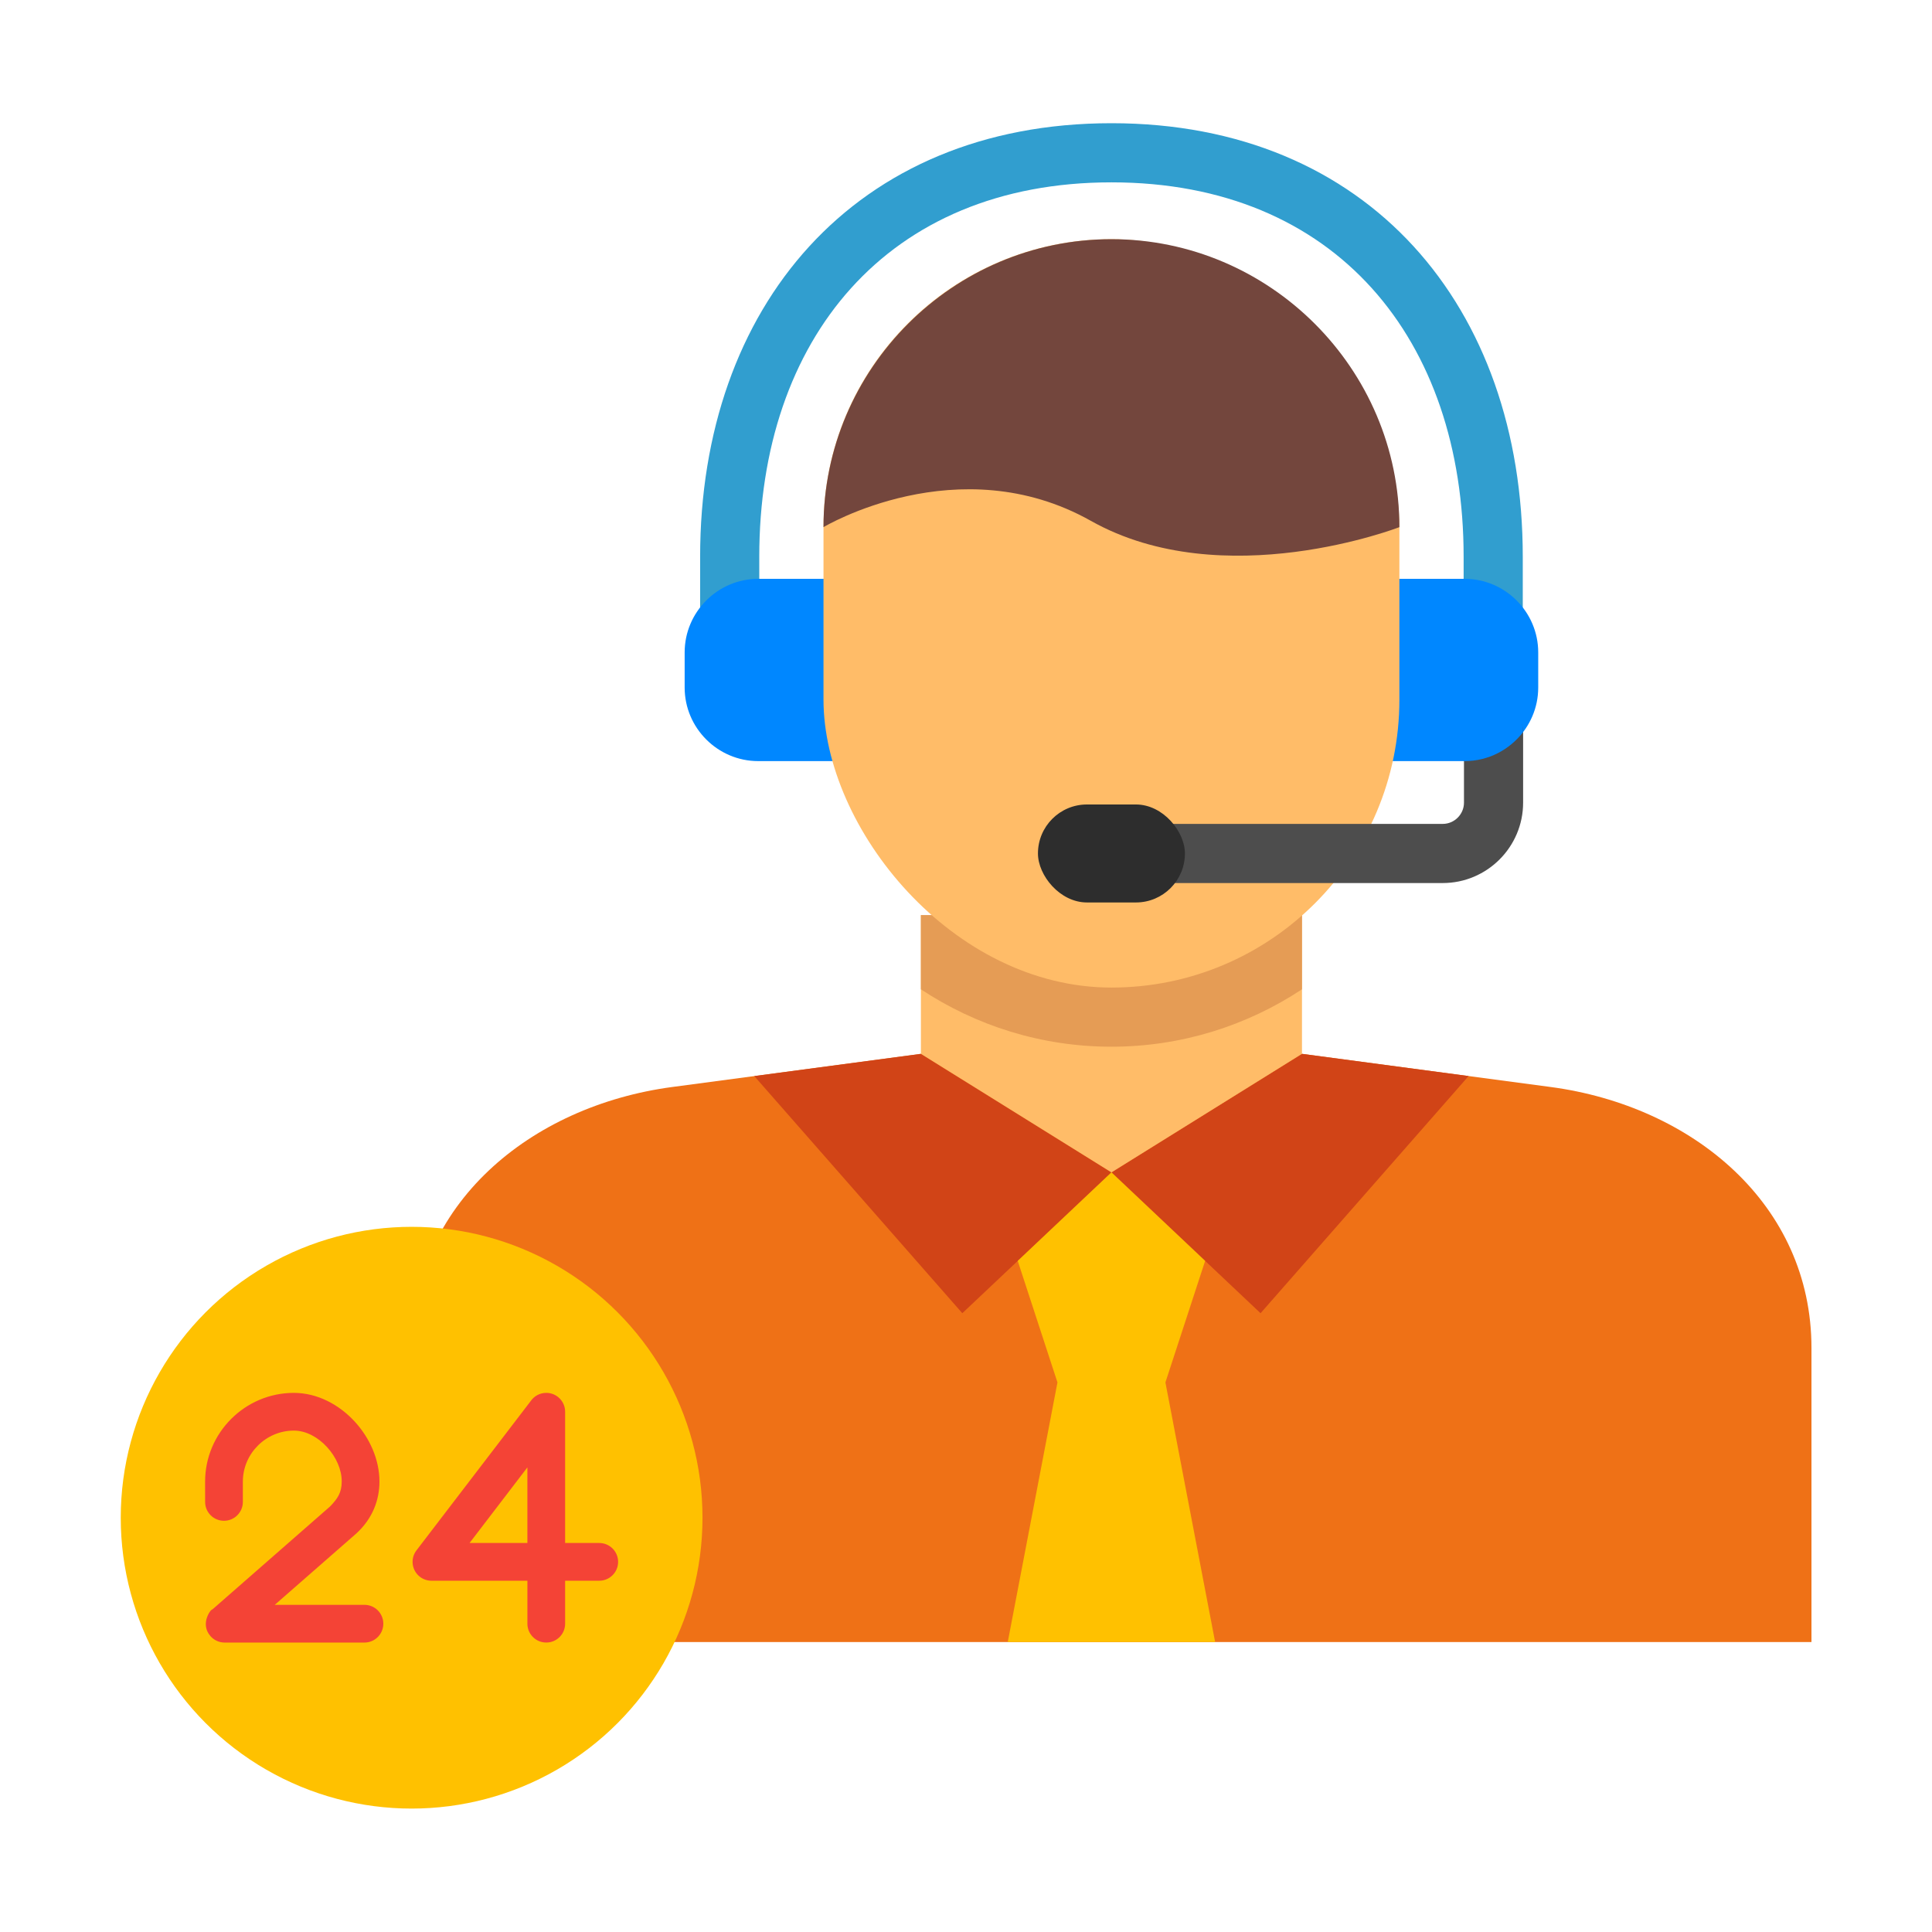 <svg clip-rule="evenodd" fill-rule="evenodd" height="512" image-rendering="optimizeQuality" shape-rendering="geometricPrecision" text-rendering="geometricPrecision" viewBox="0 0 173.397 173.397" width="512" xmlns="http://www.w3.org/2000/svg"><g id="Layer_x0020_1"><g id="_272001760"><g><path id="_275829928" d="m62.836 56.435c0 1.466 1.188 2.654 2.654 2.654s2.654-1.188 2.654-2.654v-6.471c0-19.455 11.423-33.598 31.608-33.598 20.184 0 31.608 14.143 31.608 33.598v6.471c0 1.466 1.188 2.654 2.654 2.654s2.654-1.188 2.654-2.654v-6.471c0-22.413-13.837-38.906-36.916-38.906-23.079 0-36.916 16.493-36.916 38.906z" fill="#319ecf" fill-rule="nonzero"/><path id="_272012824" d="m76.498 68.308-.599-16.357h-7.849c-3.631 0-6.602 2.971-6.602 6.602v3.154c0 3.631 2.971 6.602 6.602 6.602z" fill="#0087ff"/><path id="_272004280" d="m123.005 68.308.599-16.357h7.849c3.631 0 6.602 2.971 6.602 6.602v3.154c0 3.631-2.971 6.602-6.602 6.602z" fill="#0087ff"/><path id="_272003056" d="m82.651 94.582h34.202l22.305 2.974c12.769 1.702 23.421 10.541 23.421 23.421v26.395h-125.654v-26.395c0-12.881 10.652-21.718 23.421-23.421l22.306-2.974z" fill="#ef7116"/><path id="_272003392" d="m99.752 105.221-17.101-10.639-14.955 1.994 18.672 21.285 4.974-4.697z" fill="#d14417"/><path id="_272003296" d="m113.135 117.861 18.672-21.285-14.955-1.994-17.1 10.639 8.409 7.943z" fill="#d14417"/><path id="_272002816" d="m109.058 147.371-4.462-23.299 3.565-10.908-8.409-7.943-8.41 7.943 3.565 10.908-4.461 23.299h9.306z" fill="#ffc100"/><path id="_272003272" d="m99.752 105.221 17.101-10.64v-12.456c-4.565 4.045-10.559 6.508-17.101 6.508-6.542 0-12.536-2.463-17.101-6.508v12.456z" fill="#ffbc68"/><path id="_272002168" d="m116.852 88.791v-6.665h-34.202v6.665c4.917 3.252 10.797 5.151 17.101 5.151 6.303 0 12.184-1.899 17.101-5.151z" fill="#e59c55"/><rect id="_272002456" fill="#ffbc68" height="67.167" rx="25.843" width="51.686" x="73.909" y="21.467"/><path id="_272002120" d="m136.7 65.784c0-1.466-1.188-2.654-2.654-2.654-1.466 0-2.654 1.188-2.654 2.654v6.255c0 .523-.215.999-.561 1.345-.346.346-.822.561-1.345.561h-26.302c-1.466 0-2.654 1.188-2.654 2.654s1.188 2.654 2.654 2.654h26.302c1.988 0 3.792-.81 5.098-2.116 1.306-1.306 2.116-3.11 2.116-5.098z" fill="#4d4d4d" fill-rule="nonzero"/><rect id="_272002528" fill="#2d2d2d" height="8.794" rx="4.397" width="13.191" x="93.156" y="72.202"/><path id="_272002072" d="m125.595 47.31c0-14.214-11.629-25.843-25.843-25.843-14.214 0-25.843 11.63-25.843 25.843 0 0 12.101-7.255 23.997-.564 11.896 6.692 27.69.564 27.69.564z" fill="#73463d"/><path id="_272002552" d="m136.699 65.703c-1.209 1.581-3.113 2.606-5.246 2.606h-.061l-1.99-4.514c0-1.466 3.179-2.654 4.645-2.654 1.438 0 2.609 3.135 2.653 4.563z" fill="#0087ff"/></g><circle id="_272002480" cx="36.943" cy="136.214" fill="#ffc100" r="26.106"/><g fill="#f44336"><path id="_272001304" d="m18.41 134.797c0 .935.758 1.693 1.693 1.693s1.693-.758 1.693-1.693v-1.821c0-1.258.516-2.402 1.347-3.233.831-.831 1.976-1.347 3.233-1.347 1.092 0 2.165.596 2.973 1.476.411.448.748.962.979 1.505.219.513.342 1.053.342 1.583 0 1.017-.378 1.55-1.05 2.247l-10.568 9.25c-.086-.091-1.151 1.256-.163 2.385.335.382.803.578 1.274.578l12.547 0c.935 0 1.693-.758 1.693-1.693s-.758-1.693-1.693-1.693h-8.05c.61-.534 7.32-6.404 7.32-6.404 1.458-1.34 2.076-2.992 2.076-4.669 0-.986-.223-1.976-.62-2.906-.384-.9-.934-1.744-1.601-2.47-1.41-1.534-3.371-2.574-5.46-2.574-2.193 0-4.185.896-5.628 2.339-1.443 1.443-2.339 3.435-2.339 5.628z" fill-rule="nonzero"/><path id="_272001424" d="m47.614 125.768-10.237 13.38c-.568.743-.426 1.806.317 2.374.307.235.669.348 1.029.348l8.611 0v3.855c0 .798.552 1.467 1.294 1.646.128.031.262.047.399.047s.271-.016.399-.047c.743-.179 1.294-.848 1.294-1.646v-3.855h3.062c.935 0 1.693-.758 1.693-1.693s-.758-1.693-1.693-1.693h-3.062v-11.781c0-.935-.758-1.693-1.693-1.693-.59 0-1.109.302-1.413.759zm-.281 12.715h-5.189l5.189-6.785z"/></g></g></g></svg>